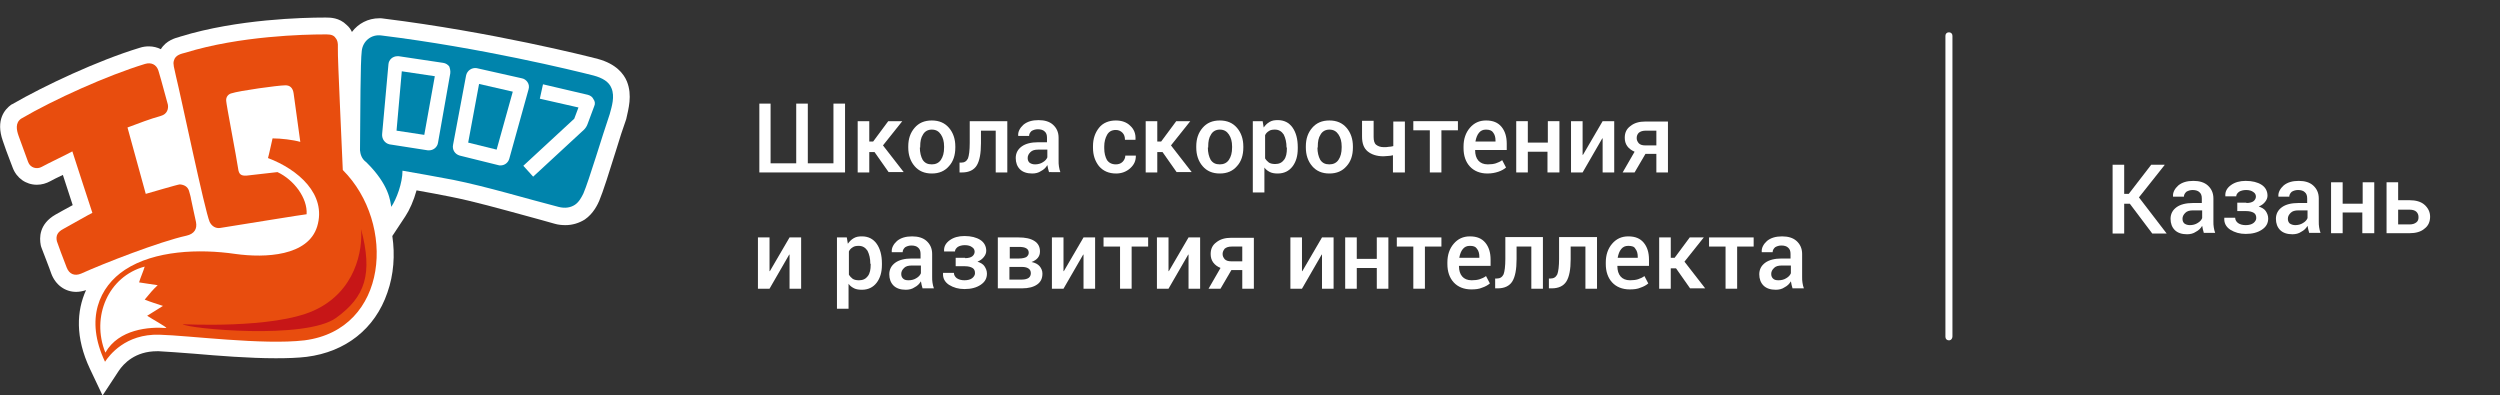 <?xml version="1.0" encoding="UTF-8"?> <!-- Generator: Adobe Illustrator 21.0.0, SVG Export Plug-In . SVG Version: 6.00 Build 0) --> <svg xmlns="http://www.w3.org/2000/svg" xmlns:xlink="http://www.w3.org/1999/xlink" id="Слой_1" x="0px" y="0px" viewBox="0 0 711.8 112.5" style="enable-background:new 0 0 711.8 112.5;" xml:space="preserve"><rect x="0" y="0" width="711.8" height="112.5" fill="#333333" stroke="none"/> <style type="text/css"> .st0{fill:#FFFFFF;} .st1{fill:#E84D0E;} .st2{fill:#C71617;} .st3{fill:#0084AC;} </style> <g> <path class="st0" d="M219.4,29.5v17h7.3v-17h3.3v17h7.3v-17h3.3v19.6h-24.4V29.5H219.4z"></path> <path class="st0" d="M249,43.3h-1.5v5.8h-3.3V34.5h3.3v5.8h1.1l4.3-5.8h4l-5.5,6.9l5.9,7.6h-4.3L249,43.3z"></path> <path class="st0" d="M258.6,41.7c0-2.2,0.6-3.9,1.8-5.3c1.2-1.4,2.8-2.1,4.9-2.1c2.1,0,3.7,0.7,4.9,2.1c1.2,1.4,1.8,3.2,1.8,5.3V42 c0,2.2-0.6,4-1.8,5.3c-1.2,1.4-2.8,2.1-4.9,2.1c-2.1,0-3.7-0.7-4.9-2.1c-1.2-1.4-1.8-3.2-1.8-5.3V41.7z M261.9,42 c0,1.4,0.3,2.6,0.8,3.5c0.6,0.9,1.4,1.3,2.6,1.3c1.1,0,2-0.4,2.6-1.3c0.6-0.9,0.9-2,0.9-3.5v-0.3c0-1.4-0.3-2.5-0.9-3.4 c-0.6-0.9-1.4-1.4-2.6-1.4c-1.1,0-2,0.5-2.5,1.4c-0.6,0.9-0.8,2-0.8,3.4V42z"></path> <path class="st0" d="M286.8,34.5v14.6h-3.3V37.2h-4.2v3.6c0,2.9-0.4,5-1.2,6.3c-0.8,1.3-2.2,2-4.2,2h-0.7l0-2.8h0.5 c0.9,0,1.5-0.4,1.9-1.2c0.3-0.8,0.5-2.3,0.5-4.4v-6.2H286.8z"></path> <path class="st0" d="M298.7,49.1c-0.1-0.4-0.2-0.7-0.3-1.1s-0.1-0.7-0.2-1c-0.4,0.7-1,1.3-1.8,1.7c-0.7,0.5-1.6,0.7-2.5,0.7 c-1.5,0-2.7-0.4-3.5-1.2c-0.8-0.8-1.2-1.9-1.2-3.2c0-1.4,0.6-2.5,1.7-3.3c1.1-0.8,2.7-1.2,4.7-1.2h2.5v-1.3c0-0.8-0.2-1.4-0.7-1.8 c-0.4-0.4-1.1-0.6-1.9-0.6c-0.7,0-1.3,0.2-1.8,0.5c-0.4,0.4-0.7,0.8-0.7,1.4l-3.1,0l0-0.1c-0.1-1.1,0.5-2.2,1.5-3.1 c1.1-0.9,2.5-1.3,4.3-1.3c1.7,0,3.1,0.4,4.1,1.3c1,0.9,1.6,2.1,1.6,3.7v6.5c0,0.6,0,1.2,0.1,1.7c0.1,0.6,0.2,1.1,0.4,1.6H298.7z M294.7,46.8c0.8,0,1.6-0.2,2.2-0.6c0.7-0.4,1.1-0.9,1.3-1.4v-2.2h-2.6c-1,0-1.7,0.2-2.2,0.7c-0.5,0.5-0.8,1-0.8,1.7 c0,0.6,0.2,1,0.5,1.3C293.5,46.6,294,46.8,294.7,46.8z"></path> <path class="st0" d="M317.7,46.8c0.7,0,1.4-0.2,1.9-0.7s0.8-1.1,0.8-1.8h3l0,0.1c0,1.4-0.5,2.5-1.6,3.5c-1.1,1-2.5,1.5-4,1.5 c-2.1,0-3.7-0.7-4.9-2.1c-1.1-1.4-1.7-3.1-1.7-5.2v-0.5c0-2.1,0.6-3.8,1.7-5.2c1.1-1.4,2.8-2.1,4.8-2.1c1.7,0,3.1,0.5,4.1,1.5 c1.1,1,1.6,2.3,1.5,3.9l0,0.1h-3c0-0.8-0.2-1.5-0.7-2s-1.1-0.8-1.9-0.8c-1.2,0-2,0.5-2.5,1.4c-0.5,0.9-0.8,2-0.8,3.3v0.5 c0,1.4,0.3,2.5,0.8,3.4C315.7,46.3,316.5,46.8,317.7,46.8z"></path> <path class="st0" d="M331,43.3h-1.5v5.8h-3.3V34.5h3.3v5.8h1.1l4.3-5.8h4l-5.5,6.9l5.9,7.6h-4.3L331,43.3z"></path> <path class="st0" d="M340.6,41.7c0-2.2,0.6-3.9,1.8-5.3c1.2-1.4,2.8-2.1,4.9-2.1c2.1,0,3.7,0.7,4.9,2.1c1.2,1.4,1.8,3.2,1.8,5.3V42 c0,2.2-0.6,4-1.8,5.3c-1.2,1.4-2.8,2.1-4.9,2.1c-2.1,0-3.7-0.7-4.9-2.1c-1.2-1.4-1.8-3.2-1.8-5.3V41.7z M343.9,42 c0,1.4,0.3,2.6,0.8,3.5c0.6,0.9,1.4,1.3,2.6,1.3c1.1,0,2-0.4,2.6-1.3c0.6-0.9,0.9-2,0.9-3.5v-0.3c0-1.4-0.3-2.5-0.9-3.4 c-0.6-0.9-1.4-1.4-2.6-1.4c-1.1,0-2,0.5-2.5,1.4c-0.6,0.9-0.8,2-0.8,3.4V42z"></path> <path class="st0" d="M369.5,42.3c0,2.1-0.5,3.8-1.5,5.1s-2.4,2-4.2,2c-0.8,0-1.6-0.1-2.2-0.4s-1.2-0.7-1.6-1.3v7.1h-3.3V34.5h2.8 l0.3,1.8c0.5-0.7,1-1.2,1.7-1.6c0.7-0.4,1.4-0.5,2.3-0.5c1.8,0,3.2,0.7,4.2,2.1c1,1.4,1.5,3.3,1.5,5.6V42.3z M366.3,42 c0-1.5-0.3-2.7-0.8-3.7c-0.6-0.9-1.4-1.4-2.5-1.4c-0.7,0-1.3,0.1-1.7,0.4c-0.5,0.3-0.9,0.7-1.1,1.2v6.6c0.3,0.5,0.7,0.9,1.1,1.2 c0.5,0.3,1.1,0.4,1.8,0.4c1.1,0,1.9-0.4,2.5-1.2c0.6-0.8,0.8-1.9,0.8-3.2V42z"></path> <path class="st0" d="M371.8,41.7c0-2.2,0.6-3.9,1.8-5.3c1.2-1.4,2.8-2.1,4.9-2.1c2.1,0,3.7,0.7,4.9,2.1c1.2,1.4,1.8,3.2,1.8,5.3V42 c0,2.2-0.6,4-1.8,5.3c-1.2,1.4-2.8,2.1-4.9,2.1c-2.1,0-3.7-0.7-4.9-2.1c-1.2-1.4-1.8-3.2-1.8-5.3V41.7z M375.1,42 c0,1.4,0.3,2.6,0.8,3.5c0.6,0.9,1.4,1.3,2.6,1.3c1.1,0,2-0.4,2.6-1.3c0.6-0.9,0.9-2,0.9-3.5v-0.3c0-1.4-0.3-2.5-0.9-3.4 c-0.6-0.9-1.4-1.4-2.6-1.4c-1.1,0-2,0.5-2.5,1.4c-0.6,0.9-0.8,2-0.8,3.4V42z"></path> <path class="st0" d="M399.9,49.1h-3.3v-4.9c-0.4,0.1-0.9,0.2-1.3,0.2c-0.5,0-0.9,0.1-1.4,0.1c-1.9,0-3.4-0.5-4.5-1.4 c-1.1-0.9-1.6-2.3-1.6-4.2v-4.5h3.3V39c0,1,0.2,1.8,0.7,2.2c0.5,0.4,1.2,0.7,2.2,0.7c0.5,0,0.9,0,1.4-0.1c0.4,0,0.9-0.1,1.3-0.2v-7 h3.3V49.1z"></path> <path class="st0" d="M415.1,37.1h-4.7v12h-3.3v-12h-4.7v-2.6h12.7V37.1z"></path> <path class="st0" d="M423.5,49.4c-2.1,0-3.8-0.7-5-2c-1.2-1.3-1.8-3.1-1.8-5.2v-0.5c0-2.1,0.6-3.9,1.8-5.3c1.2-1.4,2.7-2.1,4.6-2.1 c2,0,3.4,0.6,4.4,1.8s1.5,2.8,1.5,4.8v1.8h-9l0,0.1c0,1.2,0.3,2.2,0.9,2.9c0.6,0.7,1.5,1.1,2.7,1.1c0.9,0,1.7-0.1,2.3-0.3 c0.6-0.2,1.3-0.5,1.8-0.9l1.1,2.1c-0.6,0.5-1.3,0.9-2.2,1.2C425.7,49.2,424.7,49.4,423.5,49.4z M423.1,36.9c-0.9,0-1.5,0.3-2,0.9 s-0.8,1.4-1,2.4l0,0.1h5.7V40c0-0.9-0.2-1.7-0.7-2.3C424.8,37.2,424.1,36.9,423.1,36.9z"></path> <path class="st0" d="M443.9,49.1h-3.3v-5.9H435v5.9h-3.3V34.5h3.3v6.1h5.7v-6.1h3.3V49.1z"></path> <path class="st0" d="M456.3,34.5h3.3v14.6h-3.3v-9.7l-0.1,0l-5.6,9.7h-3.3V34.5h3.3v9.6l0.1,0L456.3,34.5z"></path> <path class="st0" d="M474.9,34.5v14.6h-3.3v-5.3h-3.1l-3.1,5.3h-3.4l3.4-5.9c-0.9-0.4-1.6-0.9-2.1-1.6c-0.5-0.7-0.7-1.5-0.7-2.4 c0-1.4,0.5-2.5,1.6-3.3c1.1-0.9,2.5-1.3,4.3-1.3H474.9z M466,39.3c0,0.6,0.2,1,0.6,1.5c0.4,0.4,1,0.6,1.8,0.6h3.2v-4.2h-3 c-0.9,0-1.5,0.2-2,0.6C466.2,38.2,466,38.7,466,39.3z"></path> <path class="st0" d="M224.8,67.6h3.3v14.6h-3.3v-9.7l-0.1,0l-5.6,9.7h-3.3V67.6h3.3v9.6l0.1,0L224.8,67.6z"></path> <path class="st0" d="M251.1,75.4c0,2.1-0.5,3.8-1.5,5.1s-2.4,2-4.2,2c-0.8,0-1.6-0.1-2.2-0.4s-1.2-0.7-1.6-1.3v7.1h-3.3V67.6h2.8 l0.3,1.8c0.5-0.7,1-1.2,1.7-1.6c0.7-0.4,1.4-0.5,2.3-0.5c1.8,0,3.2,0.7,4.2,2.1c1,1.4,1.5,3.3,1.5,5.6V75.4z M247.8,75.1 c0-1.5-0.3-2.7-0.8-3.7c-0.6-0.9-1.4-1.4-2.5-1.4c-0.7,0-1.3,0.1-1.7,0.4c-0.5,0.3-0.9,0.7-1.1,1.2v6.6c0.3,0.5,0.7,0.9,1.1,1.2 c0.5,0.3,1.1,0.4,1.8,0.4c1.1,0,1.9-0.4,2.5-1.2c0.6-0.8,0.8-1.9,0.8-3.2V75.1z"></path> <path class="st0" d="M262.7,82.2c-0.1-0.4-0.2-0.7-0.3-1.1s-0.1-0.7-0.2-1c-0.4,0.7-1,1.3-1.8,1.7c-0.7,0.5-1.6,0.7-2.5,0.7 c-1.5,0-2.7-0.4-3.5-1.2c-0.8-0.8-1.2-1.9-1.2-3.2c0-1.4,0.6-2.5,1.7-3.3c1.1-0.8,2.7-1.2,4.7-1.2h2.5v-1.3c0-0.8-0.2-1.4-0.7-1.8 c-0.4-0.4-1.1-0.6-1.9-0.6c-0.7,0-1.3,0.2-1.8,0.5c-0.4,0.4-0.7,0.8-0.7,1.4l-3.1,0l0-0.1c-0.1-1.1,0.5-2.2,1.5-3.1 c1.1-0.9,2.5-1.3,4.3-1.3c1.7,0,3.1,0.4,4.1,1.3c1,0.9,1.6,2.1,1.6,3.7v6.5c0,0.6,0,1.2,0.1,1.7c0.1,0.6,0.2,1.1,0.4,1.6H262.7z M258.7,79.8c0.8,0,1.6-0.2,2.2-0.6c0.7-0.4,1.1-0.9,1.3-1.4v-2.2h-2.6c-1,0-1.7,0.2-2.2,0.7c-0.5,0.5-0.8,1-0.8,1.7 c0,0.6,0.2,1,0.5,1.3C257.5,79.7,258,79.8,258.7,79.8z"></path> <path class="st0" d="M274.8,73.5c0.9,0,1.6-0.2,2-0.5c0.4-0.3,0.7-0.8,0.7-1.3c0-0.5-0.2-1-0.7-1.3c-0.5-0.4-1.2-0.6-2.1-0.6 c-0.8,0-1.5,0.2-2,0.5c-0.5,0.4-0.8,0.8-0.8,1.3h-3.1l0-0.1c-0.1-1.3,0.5-2.3,1.6-3.1c1.1-0.8,2.5-1.2,4.2-1.2 c1.9,0,3.4,0.4,4.5,1.1c1.1,0.7,1.7,1.8,1.7,3.1c0,0.6-0.2,1.2-0.7,1.8c-0.4,0.5-1,1-1.8,1.3c0.9,0.3,1.6,0.7,2,1.3 s0.7,1.3,0.7,2.1c0,1.4-0.6,2.4-1.8,3.2c-1.2,0.8-2.7,1.2-4.6,1.2c-1.7,0-3.1-0.4-4.4-1.2c-1.2-0.8-1.8-1.9-1.7-3.3l0-0.1h3.1 c0,0.6,0.3,1.1,0.8,1.5c0.6,0.4,1.3,0.6,2.2,0.6s1.7-0.2,2.2-0.6s0.8-0.9,0.8-1.4c0-0.7-0.2-1.2-0.7-1.5s-1.2-0.5-2.2-0.5h-2.6 v-2.4H274.8z"></path> <path class="st0" d="M284.1,82.2V67.6h5.9c1.9,0,3.4,0.3,4.5,1c1.1,0.7,1.6,1.7,1.6,3c0,0.7-0.2,1.3-0.6,1.8 c-0.4,0.5-1,0.9-1.8,1.2c1,0.2,1.8,0.6,2.3,1.2s0.8,1.3,0.8,2.1c0,1.4-0.5,2.4-1.5,3.1c-1,0.7-2.4,1.1-4.3,1.1H284.1z M287.4,73.6 h2.8c0.9,0,1.6-0.2,2-0.4c0.4-0.3,0.7-0.7,0.7-1.2c0-0.6-0.2-1-0.7-1.3c-0.5-0.3-1.2-0.4-2.1-0.4h-2.6V73.6z M287.4,76v3.6h3.6 c0.8,0,1.5-0.2,1.9-0.5c0.4-0.3,0.6-0.8,0.6-1.3c0-0.6-0.2-1-0.6-1.3c-0.4-0.3-1-0.5-1.9-0.5H287.4z"></path> <path class="st0" d="M308.5,67.6h3.3v14.6h-3.3v-9.7l-0.1,0l-5.6,9.7h-3.3V67.6h3.3v9.6l0.1,0L308.5,67.6z"></path> <path class="st0" d="M326.9,70.2h-4.7v12h-3.3v-12h-4.7v-2.6h12.7V70.2z"></path> <path class="st0" d="M338.4,67.6h3.3v14.6h-3.3v-9.7l-0.1,0l-5.6,9.7h-3.3V67.6h3.3v9.6l0.1,0L338.4,67.6z"></path> <path class="st0" d="M357,67.6v14.6h-3.3v-5.3h-3.1l-3.1,5.3h-3.4l3.4-5.9c-0.9-0.4-1.6-0.9-2.1-1.6c-0.5-0.7-0.7-1.5-0.7-2.4 c0-1.4,0.5-2.5,1.6-3.3c1.1-0.9,2.5-1.3,4.3-1.3H357z M348.1,72.3c0,0.6,0.2,1,0.6,1.5c0.4,0.4,1,0.6,1.8,0.6h3.2v-4.2h-3 c-0.9,0-1.5,0.2-2,0.6C348.3,71.3,348.1,71.8,348.1,72.3z"></path> <path class="st0" d="M376.4,67.6h3.3v14.6h-3.3v-9.7l-0.1,0l-5.6,9.7h-3.3V67.6h3.3v9.6l0.1,0L376.4,67.6z"></path> <path class="st0" d="M395.3,82.2H392v-5.9h-5.7v5.9h-3.3V67.6h3.3v6.1h5.7v-6.1h3.3V82.2z"></path> <path class="st0" d="M410.4,70.2h-4.7v12h-3.3v-12h-4.7v-2.6h12.7V70.2z"></path> <path class="st0" d="M418.9,82.4c-2.1,0-3.8-0.7-5-2c-1.2-1.3-1.8-3.1-1.8-5.2v-0.5c0-2.1,0.6-3.9,1.8-5.3c1.2-1.4,2.7-2.1,4.6-2.1 c2,0,3.4,0.6,4.4,1.8s1.5,2.8,1.5,4.8v1.8h-9l0,0.1c0,1.2,0.3,2.2,0.9,2.9c0.6,0.7,1.5,1.1,2.7,1.1c0.9,0,1.7-0.1,2.3-0.3 c0.6-0.2,1.3-0.5,1.8-0.9l1.1,2.1c-0.6,0.5-1.3,0.9-2.2,1.2C421.1,82.3,420.1,82.4,418.9,82.4z M418.5,70c-0.9,0-1.5,0.3-2,0.9 s-0.8,1.4-1,2.4l0,0.1h5.7v-0.3c0-0.9-0.2-1.7-0.7-2.3C420.1,70.2,419.5,70,418.5,70z"></path> <path class="st0" d="M439.3,67.6v14.6H436V70.2h-4.2v3.6c0,2.9-0.4,5-1.2,6.3c-0.8,1.3-2.2,2-4.2,2h-0.7l0-2.8h0.5 c0.9,0,1.5-0.4,1.9-1.2c0.3-0.8,0.5-2.3,0.5-4.4v-6.2H439.3z"></path> <path class="st0" d="M454.7,67.6v14.6h-3.3V70.2h-4.2v3.6c0,2.9-0.4,5-1.2,6.3c-0.8,1.3-2.2,2-4.2,2H441l0-2.8h0.5 c0.9,0,1.5-0.4,1.9-1.2c0.3-0.8,0.5-2.3,0.5-4.4v-6.2H454.7z"></path> <path class="st0" d="M464,82.4c-2.1,0-3.8-0.7-5-2c-1.2-1.3-1.8-3.1-1.8-5.2v-0.5c0-2.1,0.6-3.9,1.8-5.3c1.2-1.4,2.7-2.1,4.6-2.1 c2,0,3.4,0.6,4.4,1.8s1.5,2.8,1.5,4.8v1.8h-9l0,0.1c0,1.2,0.3,2.2,0.9,2.9c0.6,0.7,1.5,1.1,2.7,1.1c0.9,0,1.7-0.1,2.3-0.3 c0.6-0.2,1.3-0.5,1.8-0.9l1.1,2.1c-0.6,0.5-1.3,0.9-2.2,1.2C466.2,82.3,465.2,82.4,464,82.4z M463.6,70c-0.9,0-1.5,0.3-2,0.9 s-0.8,1.4-1,2.4l0,0.1h5.7v-0.3c0-0.9-0.2-1.7-0.7-2.3C465.3,70.2,464.6,70,463.6,70z"></path> <path class="st0" d="M477.2,76.4h-1.5v5.8h-3.3V67.6h3.3v5.8h1.1l4.3-5.8h4l-5.5,6.9l5.9,7.6h-4.3L477.2,76.4z"></path> <path class="st0" d="M499.3,70.2h-4.7v12h-3.3v-12h-4.7v-2.6h12.7V70.2z"></path> <path class="st0" d="M510.4,82.2c-0.1-0.4-0.2-0.7-0.3-1.1s-0.1-0.7-0.2-1c-0.4,0.7-1,1.3-1.8,1.7c-0.7,0.5-1.6,0.7-2.5,0.7 c-1.5,0-2.7-0.4-3.5-1.2c-0.8-0.8-1.2-1.9-1.2-3.2c0-1.4,0.6-2.5,1.7-3.3c1.1-0.8,2.7-1.2,4.7-1.2h2.5v-1.3c0-0.8-0.2-1.4-0.7-1.8 c-0.4-0.4-1.1-0.6-1.9-0.6c-0.7,0-1.3,0.2-1.8,0.5c-0.4,0.4-0.7,0.8-0.7,1.4l-3.1,0l0-0.1c-0.1-1.1,0.5-2.2,1.5-3.1 c1.1-0.9,2.5-1.3,4.3-1.3c1.7,0,3.1,0.4,4.1,1.3c1,0.9,1.6,2.1,1.6,3.7v6.5c0,0.6,0,1.2,0.1,1.7c0.1,0.6,0.2,1.1,0.4,1.6H510.4z M506.4,79.8c0.8,0,1.6-0.2,2.2-0.6c0.7-0.4,1.1-0.9,1.3-1.4v-2.2h-2.6c-1,0-1.7,0.2-2.2,0.7c-0.5,0.5-0.8,1-0.8,1.7 c0,0.6,0.2,1,0.5,1.3C505.2,79.7,505.7,79.8,506.4,79.8z"></path> </g> <g> <path class="st0" d="M606.4,58h-1.6v8.5h-3.3V46.9h3.3v8.3h1.3l6.4-8.3h3.8l0,0.1l-7.3,9.2l7.9,10.3h-4.1L606.4,58z"></path> <path class="st0" d="M627.5,66.4c-0.1-0.4-0.2-0.7-0.3-1.1s-0.1-0.7-0.2-1c-0.4,0.7-1,1.3-1.8,1.7c-0.7,0.5-1.6,0.7-2.5,0.7 c-1.5,0-2.7-0.4-3.5-1.2c-0.8-0.8-1.2-1.9-1.2-3.2c0-1.4,0.6-2.5,1.7-3.3c1.1-0.8,2.7-1.2,4.7-1.2h2.5v-1.3c0-0.8-0.2-1.4-0.7-1.8 c-0.4-0.4-1.1-0.6-1.9-0.6c-0.7,0-1.3,0.2-1.8,0.5c-0.4,0.4-0.7,0.8-0.7,1.4l-3.1,0l0-0.1c-0.1-1.1,0.5-2.2,1.5-3.1 c1.1-0.9,2.5-1.3,4.3-1.3c1.7,0,3.1,0.4,4.1,1.3c1,0.9,1.6,2.1,1.6,3.7v6.5c0,0.6,0,1.2,0.1,1.7c0.1,0.6,0.2,1.1,0.4,1.6H627.5z M623.5,64.1c0.8,0,1.6-0.2,2.2-0.6c0.7-0.4,1.1-0.9,1.3-1.4v-2.2h-2.6c-1,0-1.7,0.2-2.2,0.7c-0.5,0.5-0.8,1-0.8,1.7 c0,0.6,0.2,1,0.5,1.3C622.3,63.9,622.8,64.1,623.5,64.1z"></path> <path class="st0" d="M639.6,57.8c0.9,0,1.6-0.2,2-0.5c0.4-0.3,0.7-0.8,0.7-1.3c0-0.5-0.2-1-0.7-1.3c-0.5-0.4-1.2-0.6-2.1-0.6 c-0.8,0-1.5,0.2-2,0.5c-0.5,0.4-0.8,0.8-0.8,1.3h-3.1l0-0.1c-0.1-1.3,0.5-2.3,1.6-3.1c1.1-0.8,2.5-1.2,4.2-1.2 c1.9,0,3.4,0.4,4.5,1.1c1.1,0.7,1.7,1.8,1.7,3.1c0,0.6-0.2,1.2-0.7,1.8c-0.4,0.5-1,1-1.8,1.3c0.9,0.3,1.6,0.7,2,1.3 s0.7,1.3,0.7,2.1c0,1.4-0.6,2.4-1.8,3.2c-1.2,0.8-2.7,1.2-4.6,1.2c-1.7,0-3.1-0.4-4.4-1.2c-1.2-0.8-1.8-1.9-1.7-3.3l0-0.1h3.1 c0,0.6,0.3,1.1,0.8,1.5c0.6,0.4,1.3,0.6,2.2,0.6s1.7-0.2,2.2-0.6s0.8-0.9,0.8-1.4c0-0.7-0.2-1.2-0.7-1.5s-1.2-0.5-2.2-0.5H637v-2.4 H639.6z"></path> <path class="st0" d="M657.5,66.4c-0.1-0.4-0.2-0.7-0.3-1.1s-0.1-0.7-0.2-1c-0.4,0.7-1,1.3-1.8,1.7c-0.7,0.5-1.6,0.7-2.5,0.7 c-1.5,0-2.7-0.4-3.5-1.2c-0.8-0.8-1.2-1.9-1.2-3.2c0-1.4,0.6-2.5,1.7-3.3c1.1-0.8,2.7-1.2,4.7-1.2h2.5v-1.3c0-0.8-0.2-1.4-0.7-1.8 c-0.4-0.4-1.1-0.6-1.9-0.6c-0.7,0-1.3,0.2-1.8,0.5c-0.4,0.4-0.7,0.8-0.7,1.4l-3.1,0l0-0.1c-0.1-1.1,0.5-2.2,1.5-3.1 c1.1-0.9,2.5-1.3,4.3-1.3c1.7,0,3.1,0.4,4.1,1.3c1,0.9,1.6,2.1,1.6,3.7v6.5c0,0.6,0,1.2,0.1,1.7c0.1,0.6,0.2,1.1,0.4,1.6H657.5z M653.5,64.1c0.8,0,1.6-0.2,2.2-0.6c0.7-0.4,1.1-0.9,1.3-1.4v-2.2h-2.6c-1,0-1.7,0.2-2.2,0.7c-0.5,0.5-0.8,1-0.8,1.7 c0,0.6,0.2,1,0.5,1.3C652.3,63.9,652.9,64.1,653.5,64.1z"></path> <path class="st0" d="M675.9,66.4h-3.3v-5.9H667v5.9h-3.3V51.9h3.3V58h5.7v-6.1h3.3V66.4z"></path> <path class="st0" d="M682.8,57h3.2c1.8,0,3.3,0.4,4.3,1.3c1,0.9,1.6,2,1.6,3.4c0,1.4-0.5,2.6-1.6,3.4c-1,0.9-2.5,1.3-4.3,1.3h-6.5 V51.9h3.3V57z M682.8,59.6v4.3h3.2c0.9,0,1.5-0.2,2-0.6s0.6-0.9,0.6-1.5c0-0.6-0.2-1.1-0.6-1.5c-0.4-0.4-1.1-0.6-1.9-0.6H682.8z"></path> </g> <g> <path class="st0" d="M554.9,96.9c-0.6,0-1-0.4-1-1V10.2c0-0.6,0.4-1,1-1s1,0.4,1,1v85.6C555.9,96.4,555.5,96.9,554.9,96.9z"></path> </g> <g> <path class="st0" d="M178.5,23.2c-0.9-2.2-3.1-5-8.2-6.4c-3-0.8-30.4-7.7-61-11.5c-0.4-0.1-0.9-0.1-1.3-0.1c-3.2,0-6,1.5-7.8,3.9 c-0.3-0.7-0.8-1.4-1.5-2c-2.1-2.1-4.7-2.1-5.8-2.1l-0.8,0c-5.4,0-24.5,0.4-40.7,5.4c-0.1,0-0.2,0.1-0.3,0.1c-1.1,0.3-3.8,1-5.3,3.5 c-1-0.5-2.2-0.8-3.4-0.8c-0.8,0-1.7,0.1-2.6,0.4c-11.9,3.6-27.2,10.8-36.2,16l-0.2,0.1l-0.2,0.1c-1.8,1.3-4.5,4.3-2.4,10.3 c0.6,1.8,1.3,3.7,2,5.5l0.8,2.1c1.1,3,3.8,4.9,6.9,4.9c1.4,0,2.7-0.4,3.8-1c0.5-0.3,2.1-1.1,3.6-1.8l2.8,8.6 c-1.8,1-3.9,2.1-4.9,2.7c-4.7,2.7-4.6,6.6-4.2,8.7c0.1,0.5,0.2,0.7,1.7,4.6c0.5,1.3,1,2.6,1.3,3.5c1.2,3.2,3.9,5.2,7.1,5.2l0,0 c0.9,0,1.9-0.2,2.8-0.5c-2.7,5.9-3.1,13.5,1.1,22.4l3.6,7.6l4.6-7c1.4-2.1,4.7-5.6,10.9-5.6c0.2,0,0.3,0,0.5,0 c2.3,0.1,5.9,0.4,10,0.7c7,0.6,15.7,1.3,23.3,1.3h0c3.4,0,6.3-0.1,8.8-0.4c11.1-1.4,19.5-8,23-18.3c1.8-5.1,2.2-10.7,1.4-16.1 l3.7-5.6c1.2-1.8,2.4-4.5,3.2-7.4c3.4,0.6,6.6,1.2,9.6,1.8c6.6,1.3,14.4,3.5,21.4,5.4c3,0.8,5.8,1.6,8.3,2.3c1,0.3,2.1,0.4,3.1,0.4 l0,0c2,0,3.9-0.6,5.5-1.6c2.5-1.7,3.7-4.4,4.1-5.3c1.1-2.6,2.9-8.3,4.8-14.4c1-3.3,2-6.4,2.8-8.6l0.1-0.3 C178.9,31.1,180.1,27.2,178.5,23.2z"></path> <g> <g> <g> <path class="st1" d="M97.6,48.4C97.4,43,96.1,16.2,96.2,14c0.1-2.1-0.2-2.7-0.9-3.5c-0.8-0.8-2-0.7-3.2-0.7 c-5.2,0-23.8,0.4-39.3,5.2c-1.1,0.3-2.9,0.6-3.3,2.3c-0.3,0.9,0.1,2.1,0.6,4.4c1.4,5.6,8.2,38.3,9.6,41.5c0.6,1.2,1.7,1.9,3,1.7 c9.4-1.5,23.5-3.8,24.6-3.9c0.3-4.6-3.6-9.8-8.3-12c-4.2,0.5-8.7,1-8.8,1c-1.6,0.1-2.2-0.4-2.4-2c-0.4-2.9-3.4-18.4-3.4-19.3 c-0.1-1.2,0.7-1.9,1.4-2.1c2.4-0.8,13.5-2.3,15.3-2.3c1.5-0.1,2.3,0.8,2.5,2.3c0.3,2.1,1.3,9.6,1.9,13.8c-2.1-0.6-5.5-1-7.9-1 c-0.4,1.7-1,4.6-1.3,5.6c8.5,3.2,16.8,10.3,14,19.5c-2.6,8.4-14.7,9-23.3,7.8c-10.3-1.5-23-1-31.4,4.5 c-7.3,4.8-11.5,14-5.7,26.2c1.2-1.8,5.8-8,15.5-7.7c8.2,0.2,29.5,3,41.3,1.6C110.7,93.8,112.8,63.6,97.6,48.4z M30,100.4 c-4.1-10.2,0.8-21.7,11.2-24.5c-0.4,1.4-1.2,3.1-1.6,4.5c1.7,0.3,3.5,0.5,5.3,0.8c-1.4,1.3-2.2,2.3-3.7,4.1 c1.7,0.7,3.4,1.2,5.2,1.8c-1.5,1-3.1,1.9-4.5,2.8c1.5,1,5.2,3,5.5,3.5C42.5,93,33.8,93.7,30,100.4z"></path> </g> <g> <path class="st1" d="M36.3,36.3c1.7,6.3,3.5,12.6,5.2,18.9c1.1-0.3,9.2-2.7,9.7-2.7c1.2,0.1,2.2,0.6,2.6,1.8 c0.2,0.8,0.5,1.6,0.6,2.4c0.5,2.2,0.9,4.4,1.4,6.5c0.4,2-0.5,3.4-2.7,3.9c-7.7,1.7-23.6,7.9-30,10.8c-1.9,0.8-3.4,0.1-4.1-1.7 c-0.8-2-2.7-7.1-2.8-7.5C15.8,67,16.5,66,18,65.2c2-1.1,7.8-4.4,8.3-4.6c-2-6-3.7-11.4-5.7-17.5c-1.2,0.7-7.3,3.6-8.7,4.4 c-1.4,0.8-3.3,0.3-3.9-1.4c-0.9-2.5-1.8-4.9-2.7-7.4c-0.6-1.7-1-3.7,0.7-4.9c9.4-5.5,24.5-12.3,35.3-15.6 c1.7-0.5,3.2,0.1,3.8,1.9c0.9,2.9,2.6,9.5,2.7,9.7c0.2,1.2-0.2,2.7-2,3.2C42.6,33.9,39.5,35.1,36.3,36.3z"></path> </g> <g> <path class="st2" d="M52,92.3c1.5,1.3,35,4.5,43.7-1.8c8.3-6,10.5-12.5,7.1-25.3c0.5,5.9-1.5,17.8-13.4,23.2 C77.8,93.7,52,92.3,52,92.3z"></path> </g> </g> </g> <g> <polygon class="st3" points="133.3,40.6 141.4,42.6 146,26.1 136.4,23.9 "></polygon> <polygon class="st3" points="112.9,37.2 120.8,38.4 123.8,21.7 114.4,20.3 "></polygon> <path class="st3" d="M174.1,25.1c-0.7-1.8-2.5-2.9-5.1-3.6c-5.9-1.5-32.1-7.9-60.4-11.4c-2.9-0.4-5.3,1.6-5.6,4.4 c-0.4,3-0.4,17.5-0.5,28.3c0.1,1,0.4,2.4,1.8,3.4c6.6,6.5,6.8,11.1,7.1,12.7c1.5-2.2,3.2-6.8,3.2-10.3c4,0.7,9.2,1.6,14.4,2.6 c9.5,1.9,21.4,5.5,30,7.7c1.9,0.5,3.5,0.2,4.7-0.6c1.2-0.8,1.9-2.2,2.4-3.2c1.6-3.7,5.4-16.5,7.5-22.6 C174.2,30.3,175.1,27.5,174.1,25.1z M128.2,20.9l-3.5,19.8c-0.2,1.2-1.3,2.1-2.5,2.1c-0.2,0-0.3,0-0.4,0l-10.9-1.7 c-1.3-0.3-2.2-1.5-2.1-2.9l1.8-19.9c0.1-1.3,1.2-2.3,2.6-2.3l0.3,0l12.7,1.9c0.7,0.1,1.3,0.5,1.7,1 C128.1,19.4,128.3,20.2,128.2,20.9z M142.5,47.1c-0.2,0-0.5,0-0.7-0.1l-10.9-2.7c-1.4-0.4-2.2-1.7-1.9-3.1l3.7-19.7 c0.3-1.4,1.6-2.3,3-2.1l12.9,2.9c0.6,0.1,1.2,0.5,1.6,1.1c0.4,0.6,0.5,1.3,0.3,2L145,45.2C144.7,46.3,143.7,47.1,142.5,47.1z M169.2,30.2l-1.9,5.1c-0.2,0.6-0.6,1.2-1,1.6l-14.5,13.4l-2.8-3.1l14.5-13.4c0,0,0,0,0,0l1.2-3.2l-11-2.5l0.9-4.1l12.8,3 c0.7,0.2,1.3,0.6,1.6,1.3C169.4,28.8,169.5,29.6,169.2,30.2z"></path> </g> </g> </svg> 